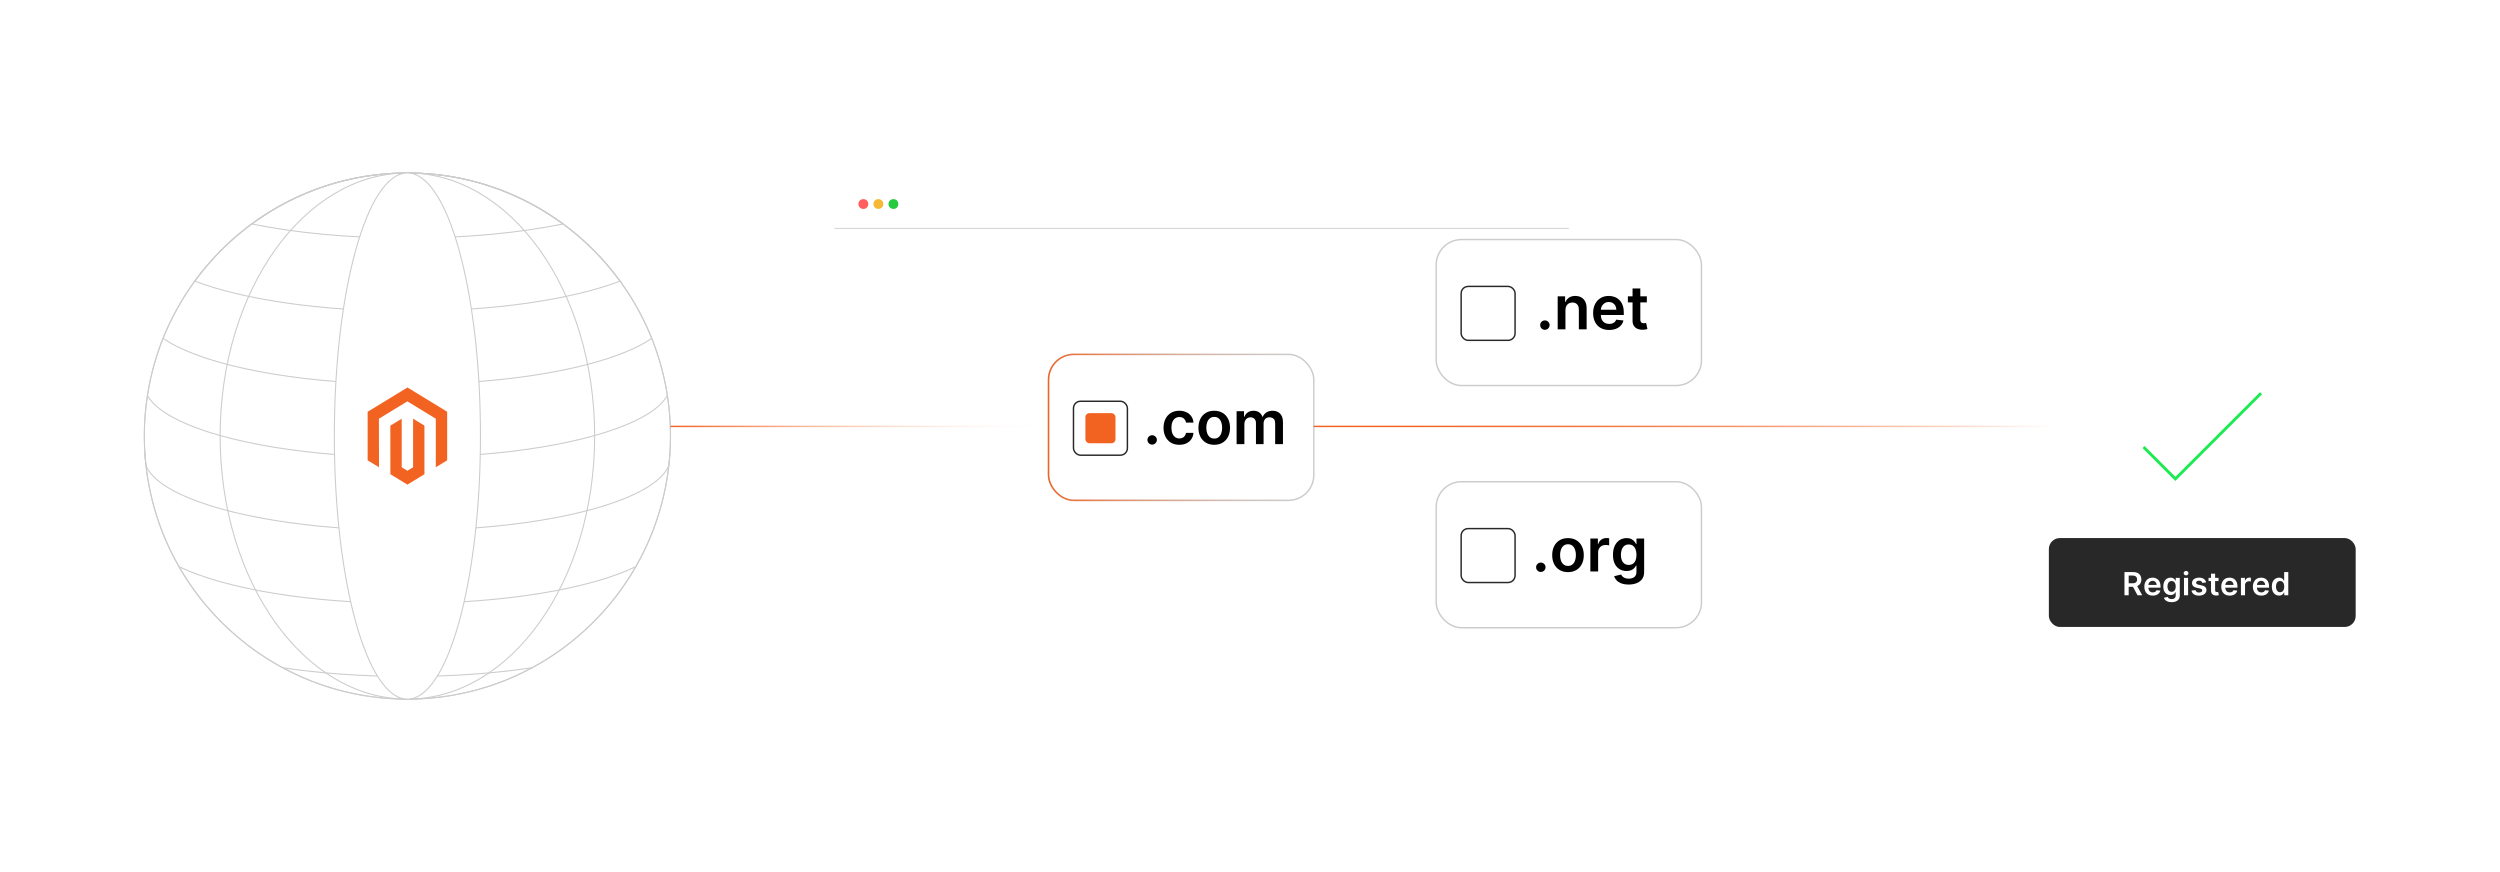 <?xml version="1.0" encoding="UTF-8"?><svg id="a" xmlns="http://www.w3.org/2000/svg" xmlns:xlink="http://www.w3.org/1999/xlink" viewBox="0 0 860 300"><defs><filter id="b" x="696.588" y="89.071" width="121.92" height="121.92" filterUnits="userSpaceOnUse"><feOffset dx="0" dy="0"/><feGaussianBlur result="c" stdDeviation="3.679"/><feFlood flood-color="#f26322" flood-opacity=".3"/><feComposite in2="c" operator="in"/><feComposite in="SourceGraphic"/></filter><filter id="d" x="698.906" y="179.229" width="117.6" height="42.48" filterUnits="userSpaceOnUse"><feOffset dx="0" dy="0"/><feGaussianBlur result="e" stdDeviation="1.946"/><feFlood flood-color="#777" flood-opacity=".3"/><feComposite in2="e" operator="in"/><feComposite in="SourceGraphic"/></filter><filter id="f" x="277.839" y="51.683" width="271.2" height="196.8" filterUnits="userSpaceOnUse"><feOffset dx="0" dy="0"/><feGaussianBlur result="g" stdDeviation="3.021"/><feFlood flood-color="#f26322" flood-opacity=".3"/><feComposite in2="g" operator="in"/><feComposite in="SourceGraphic"/></filter><filter id="h" x="478.648" y="150.251" width="122.4" height="81.36" filterUnits="userSpaceOnUse"><feOffset dx="0" dy="0"/><feGaussianBlur result="i" stdDeviation="5.045"/><feFlood flood-color="#878787" flood-opacity=".3"/><feComposite in2="i" operator="in"/><feComposite in="SourceGraphic"/></filter><filter id="j" x="345.208" y="106.331" width="122.4" height="81.6" filterUnits="userSpaceOnUse"><feOffset dx="0" dy="0"/><feGaussianBlur result="k" stdDeviation="5.045"/><feFlood flood-color="#878787" flood-opacity=".3"/><feComposite in2="k" operator="in"/><feComposite in="SourceGraphic"/></filter><linearGradient id="l" x1="360.44" y1="147.015" x2="452.195" y2="147.015" gradientUnits="userSpaceOnUse"><stop offset="0" stop-color="#f26322"/><stop offset=".028" stop-color="#f26322" stop-opacity=".952"/><stop offset=".181" stop-color="#f26322" stop-opacity=".703"/><stop offset=".333" stop-color="#f26322" stop-opacity=".488"/><stop offset=".481" stop-color="#f26322" stop-opacity=".313"/><stop offset=".624" stop-color="#f26322" stop-opacity=".176"/><stop offset=".76" stop-color="#f26322" stop-opacity=".079"/><stop offset=".886" stop-color="#f26322" stop-opacity=".02"/><stop offset=".994" stop-color="#f26322" stop-opacity="0"/></linearGradient><filter id="m" x="345.208" y="106.331" width="122.4" height="81.6" filterUnits="userSpaceOnUse"><feOffset dx="0" dy="0"/><feGaussianBlur result="n" stdDeviation="5.045"/><feFlood flood-color="#878787" flood-opacity=".3"/><feComposite in2="n" operator="in"/><feComposite in="SourceGraphic"/></filter><filter id="o" x="478.648" y="66.971" width="122.4" height="81.36" filterUnits="userSpaceOnUse"><feOffset dx="0" dy="0"/><feGaussianBlur result="p" stdDeviation="5.045"/><feFlood flood-color="#878787" flood-opacity=".3"/><feComposite in2="p" operator="in"/><feComposite in="SourceGraphic"/></filter><linearGradient id="q" x1="230.644" y1="146.684" x2="360.692" y2="146.684" xlink:href="#l"/><linearGradient id="r" x1="451.942" y1="146.684" x2="707.775" y2="146.684" gradientUnits="userSpaceOnUse"><stop offset="0" stop-color="#f26322"/><stop offset=".137" stop-color="#f26322" stop-opacity=".985"/><stop offset=".266" stop-color="#f26322" stop-opacity=".937"/><stop offset=".392" stop-color="#f26322" stop-opacity=".859"/><stop offset=".516" stop-color="#f26322" stop-opacity=".748"/><stop offset=".639" stop-color="#f26322" stop-opacity=".605"/><stop offset=".761" stop-color="#f26322" stop-opacity=".43"/><stop offset=".88" stop-color="#f26322" stop-opacity=".227"/><stop offset=".994" stop-color="#f26322" stop-opacity="0"/></linearGradient></defs><circle cx="757.582" cy="150" r="49.807" fill="#fff" filter="url(#b)"/><rect x="704.808" y="185.092" width="105.548" height="30.584" rx="3.792" ry="3.792" fill="#282828" filter="url(#d)"/><path d="M730.818,204.78v-7.993h2.997c.614,0,1.13.107,1.548.32.418.213.733.512.948.896s.322.831.322,1.34c0,.513-.108.957-.326,1.333-.217.376-.536.666-.958.87s-.94.307-1.554.307h-2.135v-1.202h1.94c.358,0,.652-.05.882-.15.229-.1.398-.247.509-.441.111-.194.166-.433.166-.716,0-.283-.056-.526-.168-.728-.111-.202-.282-.355-.511-.461-.23-.105-.524-.158-.886-.158h-1.327v6.783h-1.448ZM734.947,201.158l1.98,3.622h-1.616l-1.943-3.622h1.58Z" fill="#fff"/><path d="M740.559,204.897c-.602,0-1.12-.126-1.556-.377-.435-.251-.77-.607-1.005-1.069-.234-.462-.351-1.006-.351-1.633,0-.617.117-1.159.352-1.625.235-.467.565-.832.989-1.093.425-.262.923-.393,1.495-.393.369,0,.719.06,1.048.178.329.119.62.301.874.548s.453.561.6.942c.145.381.218.835.218,1.36v.433h-4.913v-.952h3.56c-.003-.271-.061-.512-.176-.724-.115-.212-.274-.379-.478-.501-.204-.122-.441-.184-.712-.184-.289,0-.543.07-.761.209-.219.139-.389.321-.51.546s-.183.472-.185.74v.831c0,.349.064.647.191.895.128.248.306.439.535.57.229.131.496.197.804.197.205,0,.392-.029.558-.088.167-.059.311-.145.434-.259.122-.115.215-.256.277-.426l1.318.148c-.083.349-.241.652-.474.911-.233.259-.53.46-.892.601-.362.142-.775.213-1.241.213Z" fill="#fff"/><path d="M747.026,207.153c-.508,0-.943-.068-1.308-.205s-.657-.319-.878-.548c-.222-.229-.375-.483-.461-.761l1.272-.308c.058.117.141.233.25.349s.257.212.443.289c.185.077.42.115.704.115.4,0,.732-.097.995-.291s.395-.512.395-.954v-1.136h-.07c-.073.146-.18.295-.318.449-.14.154-.322.282-.551.386-.228.104-.513.156-.856.156-.46,0-.877-.108-1.251-.326-.373-.217-.67-.542-.89-.976-.22-.434-.329-.977-.329-1.629,0-.658.109-1.214.329-1.669s.518-.799.892-1.034c.375-.235.793-.353,1.253-.353.352,0,.641.06.868.178.228.119.409.26.545.425.135.166.238.321.309.466h.078v-.991h1.393v6.092c0,.512-.122.936-.366,1.272-.245.336-.579.587-1.003.753-.425.167-.906.25-1.444.25ZM747.038,203.585c.299,0,.554-.073.765-.218.211-.146.371-.355.48-.628.109-.273.164-.601.164-.983,0-.377-.055-.708-.162-.991-.108-.284-.267-.504-.477-.662-.209-.158-.466-.236-.77-.236-.315,0-.578.082-.788.246-.211.164-.37.388-.477.673-.106.285-.16.608-.16.97,0,.367.054.688.162.962s.268.488.48.64c.212.152.473.228.782.228Z" fill="#fff"/><path d="M752.002,197.934c-.225,0-.417-.076-.578-.227s-.242-.332-.242-.542c0-.21.081-.391.242-.54.161-.149.353-.224.578-.224.226,0,.419.075.579.226s.24.332.24.542c0,.211-.08.391-.24.54-.16.15-.353.225-.579.225ZM751.291,204.78v-5.995h1.413v5.995h-1.413Z" fill="#fff"/><path d="M758.894,200.369l-1.288.141c-.036-.13-.1-.252-.19-.367-.09-.115-.21-.207-.36-.277-.151-.07-.336-.105-.555-.105-.294,0-.54.064-.739.191s-.298.293-.295.496c-.003.174.061.316.193.425.131.109.35.199.653.27l1.022.218c.567.123.989.316,1.267.582.277.266.417.613.42,1.042-.003.377-.113.71-.33.998-.217.287-.519.512-.903.673-.385.162-.827.242-1.327.242-.733,0-1.324-.154-1.772-.462-.447-.309-.715-.738-.8-1.29l1.377-.133c.062.271.195.475.398.613.203.138.467.207.792.207.336,0,.606-.069.81-.207.205-.138.307-.308.307-.511,0-.172-.065-.314-.197-.425-.131-.112-.335-.198-.61-.258l-1.022-.214c-.575-.12-1.001-.322-1.276-.607s-.412-.646-.41-1.083c-.002-.37.099-.69.303-.962s.489-.483.855-.632c.366-.149.788-.225,1.267-.225.702,0,1.256.15,1.661.449.404.299.654.704.751,1.213Z" fill="#fff"/><path d="M763.182,198.785v1.093h-3.445v-1.093h3.445ZM760.588,197.349h1.413v5.627c0,.19.029.335.088.435.058.1.136.169.231.205.097.037.203.055.32.055.089,0,.17-.006.244-.019.074-.013.131-.024.17-.035l.237,1.105c-.075.026-.183.055-.321.086-.14.031-.31.049-.51.055-.353.01-.673-.043-.956-.162-.283-.118-.508-.302-.673-.552-.166-.249-.247-.562-.244-.936v-5.862Z" fill="#fff"/><path d="M767.019,204.897c-.602,0-1.12-.126-1.556-.377-.435-.251-.77-.607-1.005-1.069-.234-.462-.351-1.006-.351-1.633,0-.617.117-1.159.352-1.625.235-.467.565-.832.989-1.093.425-.262.923-.393,1.495-.393.369,0,.719.06,1.048.178.329.119.62.301.874.548s.453.561.6.942c.145.381.218.835.218,1.36v.433h-4.913v-.952h3.56c-.003-.271-.061-.512-.176-.724-.115-.212-.274-.379-.478-.501-.204-.122-.441-.184-.712-.184-.289,0-.543.07-.761.209-.219.139-.389.321-.51.546s-.183.472-.185.74v.831c0,.349.064.647.191.895.128.248.306.439.535.57.229.131.496.197.804.197.205,0,.392-.029.558-.088.167-.059.311-.145.434-.259.122-.115.215-.256.277-.426l1.318.148c-.083.349-.241.652-.474.911-.233.259-.53.46-.892.601-.362.142-.775.213-1.241.213Z" fill="#fff"/><path d="M770.879,204.78v-5.995h1.37v.999h.062c.109-.346.297-.613.564-.802s.572-.283.916-.283c.077,0,.165.003.263.01.098.007.179.017.244.029v1.3c-.06-.021-.154-.04-.283-.057s-.253-.025-.372-.025c-.258,0-.489.055-.693.166-.204.11-.364.263-.481.459s-.176.42-.176.675v3.524h-1.413Z" fill="#fff"/><path d="M777.891,204.897c-.602,0-1.12-.126-1.556-.377-.435-.251-.77-.607-1.005-1.069-.234-.462-.351-1.006-.351-1.633,0-.617.117-1.159.352-1.625.235-.467.565-.832.989-1.093.425-.262.923-.393,1.495-.393.369,0,.719.06,1.048.178.329.119.62.301.874.548s.453.561.6.942c.145.381.218.835.218,1.36v.433h-4.913v-.952h3.56c-.003-.271-.061-.512-.176-.724-.115-.212-.274-.379-.478-.501-.204-.122-.441-.184-.712-.184-.289,0-.543.07-.761.209-.219.139-.389.321-.51.546s-.183.472-.185.74v.831c0,.349.064.647.191.895.128.248.306.439.535.57.229.131.496.197.804.197.205,0,.392-.029.558-.088.167-.059.311-.145.434-.259.122-.115.215-.256.277-.426l1.318.148c-.083.349-.241.652-.474.911-.233.259-.53.46-.892.601-.362.142-.775.213-1.241.213Z" fill="#fff"/><path d="M783.975,204.885c-.471,0-.893-.121-1.265-.363-.372-.242-.666-.593-.882-1.054-.216-.46-.323-1.02-.323-1.678,0-.666.109-1.229.329-1.688.22-.46.518-.807.892-1.042.375-.235.793-.353,1.253-.353.352,0,.641.06.866.178.227.119.406.26.539.425.133.166.235.321.309.466h.059v-2.989h1.416v7.993h-1.389v-.944h-.086c-.073.145-.179.3-.316.462s-.32.301-.547.415c-.226.115-.511.172-.855.172ZM784.37,203.726c.299,0,.554-.081.765-.244.211-.162.371-.389.48-.681s.164-.631.164-1.019-.055-.725-.162-1.011c-.108-.287-.267-.509-.477-.667-.209-.159-.466-.238-.77-.238-.315,0-.578.082-.788.246-.211.164-.37.39-.477.679-.106.289-.16.619-.16.991,0,.374.054.708.162,1.001.108.292.268.523.48.69.212.168.473.252.782.252Z" fill="#fff"/><rect x="287.034" y="60.845" width="252.643" height="178.31" rx="7.964" ry="7.964" fill="#fff" filter="url(#f)"/><circle cx="296.993" cy="70.184" r="1.685" fill="#ff5d5e"/><circle cx="302.162" cy="70.184" r="1.685" fill="#f5b935"/><circle cx="307.33" cy="70.184" r="1.685" fill="#24cb3f"/><line x1="287.034" y1="78.549" x2="539.677" y2="78.549" fill="#fff" stroke="#ccc" stroke-miterlimit="10" stroke-width=".302"/><path d="M308.4,94.832v.674c-.021.148-.033.298-.065.443-.364,1.614-1.335,2.674-2.911,3.178-.258.082-.526.117-.793.149h-.674c-.016-.003-.031-.008-.047-.009-.628-.057-1.22-.237-1.749-.579-1.406-.909-2.068-2.204-1.963-3.88.037-.585.213-1.133.501-1.642.885-1.563,2.61-2.39,4.371-2.031,1.635.333,2.693,1.342,3.189,2.936.077.248.109.506.14.763ZM303.27,94.921c.23,0,.46-.001.69.001.06.001.087-.018.087-.083-.002-.347-.002-.695-0-1.043 0-.056-.018-.083-.078-.084-.398-.007-.795-.035-1.19-.083-.089-.011-.114.02-.131.098-.078.364-.119.732-.144,1.103-.004.066.018.091.085.091.227-.003.455-.001.682-.001ZM305.307,94.921c.227,0,.454 0.0.681-0.0.09-0.0.101-.013.094-.103-.005-.067-.009-.133-.014-.2-.025-.309-.069-.615-.136-.918-.012-.053-.039-.07-.09-.064-.403.047-.808.075-1.214.077-.067 0-.088.026-.088.09.002.342.002.684-0,1.026-.001.071.025.093.094.092.224-.003.449-.001.673-.001ZM301.346,94.922c.182,0,.363 0.0.545,0,.101-0.0.115-.012.118-.115.011-.388.064-.771.144-1.15.024-.112.022-.113-.092-.133-.263-.046-.523-.105-.778-.185-.075-.024-.108-.005-.144.06-.25.45-.396.931-.447,1.443-.006.061.019.081.077.08.192-.002.385-.001.577-.001ZM305.319,95.416c-.23,0-.46.002-.69-.001-.065-.001-.09.021-.09.088.002.334.002.668,0,1.002-0.0.066.025.092.089.092.059 0.0.117.007.176.009.329.007.656.036.982.071.128.014.126.017.153-.107.079-.353.117-.711.142-1.071.005-.065-.02-.085-.082-.085-.227.002-.454.001-.682.001ZM307.895,95.479c.004-.066-.042-.063-.086-.063-.377,0-.753.001-1.129-.001-.074-.001-.1.03-.102.099-.011.393-.065.781-.149,1.165-.015.068.005.093.068.104.282.048.56.112.833.197.066.02.096,0,.127-.056.118-.216.216-.441.289-.676.078-.251.127-.507.15-.768ZM303.278,95.416c-.23,0-.459.001-.689-0-.052-0-.089.007-.085.074.025.373.066.744.147,1.109.014.062.037.083.102.076.403-.047.808-.064,1.213-.079.065-.002.081-.032.081-.09-.002-.331-.003-.662.001-.993.001-.074-.025-.098-.098-.097-.224.004-.449.001-.673.001ZM307.244,94.921c.19,0,.379-.002.569.001.069.001.089-.026.08-.092-.019-.132-.033-.265-.06-.396-.074-.361-.201-.703-.381-1.025-.022-.039-.041-.073-.098-.056-.287.085-.58.146-.875.197-.05.009-.061.031-.051.077.019.083.036.167.05.251.05.306.093.612.099.923.002.108.016.12.121.12.182 0.0.363,0,.545,0ZM301.354,95.416c-.195,0-.39.001-.585-.001-.058-.001-.083.02-.076.081.05.495.187.963.424,1.402.035.064.069.08.139.059.269-.082.543-.141.82-.185.077-.012.097-.039.08-.115-.084-.376-.135-.757-.146-1.142-.002-.069-.028-.1-.102-.099-.184.004-.369.001-.553.001ZM304.782,93.21c0-.007,0-.014,0-.021.152,0,.304.005.456-.002.154-.007.308-.028.462-.041.057-.005.065-.032.047-.081-.133-.357-.298-.697-.541-.994-.152-.186-.328-.344-.552-.44-.104-.045-.113-.039-.113.072-0.0.39,0,.78,0,1.169,0,.088.001.176,0,.264-.001.051.023.073.073.072.056-.001.112-0.0.168-0ZM304.046,97.908c0-.235 0-.47-0-.706-0-.1-.004-.105-.105-.102-.352.01-.704.031-1.055.063-.062.006-.061.037-.044.082.137.368.308.717.563,1.019.152.18.327.331.548.42.082.033.093.025.093-.063.001-.238 0-.476 0-.714ZM304.046,92.403c0-.235 0-.47,0-.706-0-.102-.009-.108-.105-.068-.115.047-.219.113-.312.193-.39.335-.61.777-.788,1.246-.019.049.002.069.05.073.354.032.708.061,1.063.068.07.001.094-.023.093-.093-.003-.238-.001-.476-.001-.714ZM304.541,97.908c0,.238-0.0.475 0.0.713 0.0.089.011.097.093.064.19-.076.346-.199.483-.348.285-.31.47-.677.62-1.067.028-.073.008-.093-.062-.1-.35-.038-.702-.053-1.054-.071-.067-.003-.081.03-.081.088.002.24.001.481.001.721ZM302.969,98.532c-.071-.102-.13-.184-.185-.268-.19-.293-.331-.609-.445-.938-.016-.047-.028-.091-.097-.078-.231.043-.461.086-.688.145-.082.021-.084.03-.029.097.192.231.41.434.654.61.238.173.494.316.791.431ZM305.62,98.523c.025-.004.03-.003.035-.005.556-.225,1.023-.572,1.41-1.029.039-.046.023-.058-.026-.072-.222-.061-.447-.105-.672-.15-.07-.014-.103.007-.124.073-.062.191-.141.375-.23.555-.108.218-.236.424-.393.628ZM305.662,91.84c.008.013.015.027.024.04.25.339.43.713.563,1.11.023.068.055.085.122.072.22-.042.44-.083.658-.138.069-.017.07-.035.027-.085-.196-.228-.413-.433-.657-.608-.226-.163-.467-.299-.737-.391ZM302.94,91.825c-.033.008-.044.009-.053.013-.528.223-.975.557-1.349.991-.041.048-.018.059.027.071.217.056.436.102.656.146.069.014.1-.004.122-.071.092-.274.208-.537.355-.786.07-.119.148-.234.242-.364Z" fill="#fff"/><circle cx="140.146" cy="149.999" r="90.499" fill="#fff" stroke="#ccc" stroke-miterlimit="10" stroke-width=".372"/><ellipse cx="140.146" cy="149.999" rx="64.417" ry="90.499" fill="#fff" stroke="#ccc" stroke-miterlimit="10" stroke-width=".372"/><path d="M230.644,149.997c0,1.926-.059,3.822-.186,5.718v.007c-.082,1.472-.216,2.937-.379,4.387.007.007,0,.015,0,.015-.58,5.235-1.606,10.344-3.056,15.266-2,6.886-4.804,13.43-8.299,19.527v.007c-.022.052-.052.089-.074.134-8.403,14.604-20.769,26.643-35.619,34.652-12.76,6.886-27.365,10.79-42.883,10.79s-30.123-3.904-42.891-10.79c-14.85-8.009-27.216-20.047-35.618-34.652-.022-.045-.052-.082-.074-.134v-.007c-3.495-6.098-6.298-12.641-8.299-19.527-1.45-4.923-2.476-10.031-3.056-15.266-.007,0-.007-.007,0-.015-.164-1.45-.297-2.915-.379-4.387v-.007c-.126-1.896-.186-3.792-.186-5.718,0-4.744.364-9.392,1.071-13.935v-.007c.565-3.659,1.346-7.243,2.342-10.738.855-3.049,1.874-6.031,3.041-8.938,2.818-7.035,6.492-13.638,10.901-19.668,1.547-2.134,3.197-4.194,4.938-6.179,4.365-5.019,9.28-9.54,14.656-13.489,14.991-11.028,33.514-17.542,53.554-17.542s38.556,6.514,53.547,17.542c5.369,3.941,10.291,8.47,14.656,13.489,1.74,1.985,3.391,4.045,4.938,6.179,4.41,6.031,8.083,12.634,10.901,19.668,1.167,2.908,2.186,5.889,3.041,8.938.996,3.495,1.777,7.079,2.342,10.738v.007c.706,4.543,1.071,9.191,1.071,13.935Z" fill="none" stroke="#ccc" stroke-miterlimit="10" stroke-width=".372"/><path d="M193.695,77.042c-14.991,3.064-33.507,4.871-53.547,4.871s-38.563-1.807-53.554-4.871c14.991-11.028,33.514-17.542,53.554-17.542s38.556,6.514,53.547,17.542Z" fill="none" stroke="#ccc" stroke-miterlimit="10" stroke-width=".372"/><path d="M213.288,96.71c-16.456,6.269-43.084,10.336-73.141,10.336s-56.692-4.067-73.148-10.336c1.547-2.134,3.197-4.194,4.938-6.179,4.365-5.019,9.28-9.54,14.656-13.489,14.991-11.028,33.514-17.542,53.554-17.542s38.556,6.514,53.547,17.542c5.369,3.941,10.291,8.47,14.656,13.489,1.74,1.985,3.391,4.045,4.938,6.179Z" fill="none" stroke="#ccc" stroke-miterlimit="10" stroke-width=".372"/><path d="M224.19,116.379c-1.614,1.123-3.51,2.208-5.659,3.235-15.653,7.518-44.891,12.567-78.383,12.567s-62.738-5.049-78.391-12.567c-2.149-1.026-4.045-2.112-5.659-3.235" fill="none" stroke="#ccc" stroke-miterlimit="10" stroke-width=".372"/><path d="M229.573,136.054v.007c-1.748,3.123-5.562,6.053-11.043,8.685-15.653,7.51-44.891,12.567-78.383,12.567s-62.738-5.056-78.391-12.567c-5.48-2.632-9.295-5.562-11.043-8.685v-.007" fill="none" stroke="#ccc" stroke-miterlimit="10" stroke-width=".372"/><path d="M230.458,155.722c-.082,1.472-.216,2.937-.379,4.387.007.007,0,.015,0,.015-1.413,3.525-5.443,6.826-11.548,9.756-15.653,7.51-44.891,12.567-78.383,12.567s-62.738-5.056-78.391-12.567c-6.105-2.93-10.135-6.231-11.548-9.756-.007,0-.007-.007,0-.015-.164-1.45-.297-2.915-.379-4.387" fill="none" stroke="#ccc" stroke-miterlimit="10" stroke-width=".372"/><path d="M218.724,194.918v.007c-.059.022-.126.052-.186.089-15.645,7.503-44.899,12.559-78.391,12.559s-62.745-5.056-78.398-12.559c-.059-.037-.126-.067-.186-.089v-.007" fill="none" stroke="#ccc" stroke-miterlimit="10" stroke-width=".372"/><path d="M183.031,229.711c-12.76,1.911-27.365,2.997-42.883,2.997s-30.123-1.086-42.891-2.997" fill="none" stroke="#ccc" stroke-miterlimit="10" stroke-width=".372"/><ellipse cx="140.146" cy="149.999" rx="25.133" ry="90.499" fill="#fff" stroke="#ccc" stroke-miterlimit="10" stroke-width=".372"/><polygon points="140.16 133.289 126.467 141.65 126.467 158.35 130.376 160.741 130.348 144.037 140.133 138.063 149.917 144.037 149.917 160.733 153.826 158.35 153.826 141.636 140.16 133.289" fill="#f26322"/><polygon points="142.099 160.737 140.146 161.938 138.183 160.748 138.183 144.037 134.278 146.424 134.285 163.128 140.143 166.708 146.008 163.128 146.008 146.424 142.099 144.037 142.099 160.737" fill="#f26322"/><rect x="494.052" y="165.712" width="91.25" height="50.22" rx="8.715" ry="8.715" fill="#fff" filter="url(#h)" stroke="#ccc" stroke-miterlimit="10" stroke-width=".504"/><rect x="502.636" y="181.836" width="18.548" height="18.548" rx="2.409" ry="2.409" fill="none" stroke="#282828" stroke-miterlimit="10" stroke-width=".504"/><path d="M530.049,196.756c-.448,0-.832-.157-1.151-.473-.32-.315-.477-.698-.473-1.151-.005-.443.152-.822.473-1.137.319-.315.703-.473,1.151-.473.434,0,.811.157,1.134.473.322.315.485.693.491,1.137-.006.3-.083.573-.233.819-.149.246-.347.442-.591.587-.243.145-.511.218-.801.218Z"/><path d="M539.388,196.816c-1.107,0-2.067-.244-2.879-.731-.812-.487-1.441-1.169-1.887-2.045s-.668-1.9-.668-3.071c0-1.172.223-2.198.668-3.079s1.074-1.565,1.887-2.053c.811-.487,1.772-.731,2.879-.731s2.067.244,2.88.731,1.441,1.172,1.887,2.053.668,1.907.668,3.079c0,1.171-.223,2.195-.668,3.071s-1.074,1.558-1.887,2.045-1.772.731-2.88.731ZM539.403,194.674c.601,0,1.103-.166,1.507-.498s.705-.779.904-1.34c.199-.561.299-1.187.299-1.876,0-.694-.1-1.323-.299-1.887s-.501-1.013-.904-1.348c-.403-.334-.906-.502-1.507-.502-.615,0-1.126.168-1.531.502-.406.335-.709.784-.908,1.348-.2.564-.3,1.192-.3,1.887,0,.69.1,1.315.3,1.876.199.56.502,1.008.908,1.34.405.332.916.498,1.531.498Z"/><path d="M547.083,196.594v-11.341h2.591v1.89h.118c.207-.654.562-1.16,1.067-1.518.505-.356,1.082-.535,1.731-.535.147,0,.314.007.498.019.185.013.339.031.462.056v2.459c-.113-.04-.292-.075-.535-.107-.244-.032-.479-.048-.705-.048-.487,0-.925.104-1.31.314-.387.209-.69.498-.912.868-.222.369-.332.795-.332,1.277v6.667h-2.673Z"/><path d="M560.262,201.084c-.96,0-1.785-.129-2.474-.388-.69-.259-1.243-.605-1.661-1.037-.419-.434-.709-.913-.872-1.44l2.407-.583c.108.222.266.441.473.661.207.219.486.401.838.546.352.145.797.218,1.333.218.758,0,1.386-.184,1.883-.55.497-.367.746-.969.746-1.806v-2.148h-.133c-.139.276-.339.559-.603.85-.263.29-.61.534-1.041.731-.431.197-.971.296-1.62.296-.871,0-1.66-.206-2.367-.617-.706-.41-1.267-1.026-1.683-1.846s-.624-1.847-.624-3.083c0-1.245.208-2.297.624-3.156.416-.858.978-1.511,1.687-1.956.709-.446,1.499-.669,2.37-.669.665,0,1.212.112,1.644.336.431.225.773.492,1.029.805.256.314.451.607.584.883h.147v-1.875h2.636v11.525c0,.97-.231,1.772-.694,2.407-.462.635-1.095,1.109-1.897,1.425-.802.315-1.713.473-2.731.473ZM560.284,194.335c.566,0,1.049-.138,1.447-.413.399-.275.702-.672.908-1.188.207-.518.31-1.138.31-1.861,0-.713-.102-1.339-.307-1.875s-.505-.954-.9-1.252c-.397-.298-.883-.446-1.459-.446-.596,0-1.093.155-1.491.465-.398.31-.699.735-.9,1.273-.202.539-.303,1.151-.303,1.835,0,.694.102,1.301.306,1.82.205.519.508.923.908,1.211.401.288.894.432,1.48.432Z"/><rect x="360.692" y="121.905" width="91.25" height="50.22" rx="8.715" ry="8.715" fill="#fff" filter="url(#j)" stroke="#ccc" stroke-miterlimit="10" stroke-width=".504"/><rect x="360.692" y="121.905" width="91.25" height="50.22" rx="8.715" ry="8.715" fill="none" filter="url(#m)" stroke="url(#l)" stroke-miterlimit="10" stroke-width=".504"/><rect x="369.277" y="138.03" width="18.548" height="18.548" rx="2.409" ry="2.409" fill="none" stroke="#282828" stroke-miterlimit="10" stroke-width=".504"/><rect x="373.374" y="142.127" width="10.352" height="10.352" rx="1.344" ry="1.344" fill="#f26322"/><path d="M396.349,152.949c-.448,0-.832-.157-1.152-.473-.32-.315-.477-.698-.473-1.151-.005-.443.152-.822.473-1.137.32-.315.704-.473,1.152-.473.433,0,.811.157,1.133.473.322.315.486.693.491,1.137-.005.3-.083.573-.233.819-.15.246-.347.442-.591.587-.244.145-.511.218-.801.218Z"/><path d="M405.689,153.008c-1.132,0-2.103-.249-2.913-.746-.81-.497-1.433-1.185-1.868-2.063s-.653-1.892-.653-3.038c0-1.152.221-2.17.665-3.054.443-.883,1.069-1.572,1.879-2.067.81-.494,1.769-.742,2.876-.742.92,0,1.736.169,2.448.506.711.338,1.278.812,1.702,1.425.423.613.665,1.328.724,2.146h-2.555c-.103-.547-.348-1.003-.734-1.37-.387-.366-.902-.55-1.547-.55-.546,0-1.026.146-1.44.44s-.735.713-.964,1.259c-.229.547-.343,1.201-.343,1.964,0,.773.113,1.437.34,1.99.226.554.545.98.956,1.277s.894.446,1.451.446c.394,0,.747-.074,1.06-.225.312-.15.574-.368.786-.653.211-.286.357-.633.435-1.041h2.555c-.064.802-.3,1.512-.709,2.13-.409.617-.965,1.1-1.669,1.447-.704.347-1.531.52-2.481.52Z"/><path d="M417.695,153.008c-1.107,0-2.067-.244-2.879-.731-.812-.487-1.441-1.169-1.887-2.045s-.668-1.9-.668-3.071c0-1.172.223-2.198.668-3.079s1.074-1.565,1.887-2.053c.812-.487,1.772-.731,2.879-.731s2.067.244,2.88.731c.812.487,1.441,1.172,1.886,2.053s.668,1.907.668,3.079c0,1.171-.223,2.195-.668,3.071s-1.074,1.558-1.886,2.045c-.812.487-1.772.731-2.88.731ZM417.71,150.867c.601,0,1.103-.166,1.506-.498.404-.332.705-.779.905-1.34.199-.561.299-1.187.299-1.876,0-.694-.1-1.323-.299-1.887-.2-.564-.501-1.013-.905-1.348-.403-.334-.906-.502-1.506-.502-.615,0-1.126.168-1.532.502-.406.335-.709.784-.908,1.348-.2.564-.299,1.192-.299,1.887,0,.69.1,1.315.299,1.876.199.56.502,1.008.908,1.34.406.332.916.498,1.532.498Z"/><path d="M425.389,152.787v-11.341h2.555v1.927h.133c.236-.649.627-1.158,1.174-1.524.546-.367,1.199-.551,1.957-.551.768,0,1.416.186,1.945.558.529.372.902.878,1.119,1.518h.118c.251-.63.676-1.134,1.273-1.51.598-.377,1.308-.565,2.13-.565,1.044,0,1.895.33,2.555.989.66.66.99,1.622.99,2.888v7.612h-2.681v-7.199c0-.704-.187-1.22-.561-1.547s-.832-.491-1.373-.491c-.644,0-1.148.201-1.51.603-.362.4-.542.922-.542,1.562v7.073h-2.622v-7.31c0-.586-.176-1.054-.528-1.403s-.811-.524-1.377-.524c-.384,0-.733.098-1.048.292-.315.194-.566.468-.753.819-.187.352-.28.762-.28,1.23v6.896h-2.673Z"/><rect x="494.052" y="82.407" width="91.25" height="50.22" rx="8.715" ry="8.715" fill="#fff" filter="url(#o)" stroke="#ccc" stroke-miterlimit="10" stroke-width=".504"/><rect x="502.636" y="98.532" width="18.548" height="18.548" rx="2.409" ry="2.409" fill="none" stroke="#282828" stroke-miterlimit="10" stroke-width=".504"/><path d="M531.449,113.451c-.448,0-.832-.157-1.151-.473-.32-.315-.477-.698-.473-1.151-.005-.443.152-.822.473-1.137.319-.315.703-.473,1.151-.473.434,0,.811.157,1.134.473.322.315.485.693.491,1.137-.006.3-.083.573-.233.819-.149.246-.347.442-.591.587-.243.145-.511.218-.801.218Z"/><path d="M538.515,106.644v6.646h-2.673v-11.341h2.555v1.927h.133c.261-.635.678-1.14,1.251-1.514s1.284-.561,2.131-.561c.782,0,1.465.168,2.049.502.583.335,1.036.82,1.358,1.455s.481,1.405.477,2.311v7.222h-2.673v-6.808c0-.758-.196-1.352-.588-1.779-.391-.429-.931-.643-1.62-.643-.468,0-.883.102-1.244.307-.362.204-.645.498-.85.882s-.306.85-.306,1.395Z"/><path d="M553.541,113.511c-1.137,0-2.118-.237-2.942-.713-.824-.475-1.458-1.149-1.901-2.022-.443-.874-.664-1.904-.664-3.091,0-1.166.223-2.191.668-3.075.445-.883,1.069-1.572,1.871-2.067.803-.494,1.745-.742,2.828-.742.699,0,1.36.112,1.982.336.623.225,1.175.57,1.654,1.038s.857,1.062,1.134,1.783c.275.721.413,1.578.413,2.573v.819h-9.296v-1.802h6.733c-.005-.512-.115-.969-.332-1.37-.217-.4-.518-.717-.904-.948s-.836-.348-1.348-.348c-.546,0-1.026.132-1.44.396-.414.264-.735.608-.964,1.034s-.346.892-.351,1.398v1.573c0,.659.12,1.225.361,1.694s.579.829,1.012,1.078c.434.248.94.373,1.522.373.389,0,.74-.056,1.056-.166.315-.111.588-.274.819-.491s.406-.485.524-.805l2.496.28c-.158.659-.457,1.234-.897,1.724-.44.49-1.003.869-1.688,1.138-.684.268-1.467.402-2.348.402Z"/><path d="M566.507,101.948v2.067h-6.519v-2.067h6.519ZM561.596,99.231h2.673v10.648c0,.359.056.634.166.823s.257.318.44.388c.182.069.384.103.606.103.167,0,.321-.013.461-.037.141-.024.248-.047.321-.066l.45,2.09c-.143.049-.346.102-.608.162-.264.059-.585.094-.964.103-.67.019-1.272-.083-1.809-.307-.537-.224-.962-.572-1.274-1.045s-.466-1.063-.461-1.772v-11.091Z"/><line x1="360.692" y1="146.684" x2="230.644" y2="146.684" fill="none" stroke="url(#q)" stroke-miterlimit="10" stroke-width=".504"/><line x1="707.775" y1="146.684" x2="451.942" y2="146.684" fill="none" stroke="url(#r)" stroke-miterlimit="10" stroke-width=".504"/><polyline points="737.368 153.774 748.328 164.734 777.797 135.266" fill="none" stroke="#1bea50" stroke-miterlimit="10"/></svg>